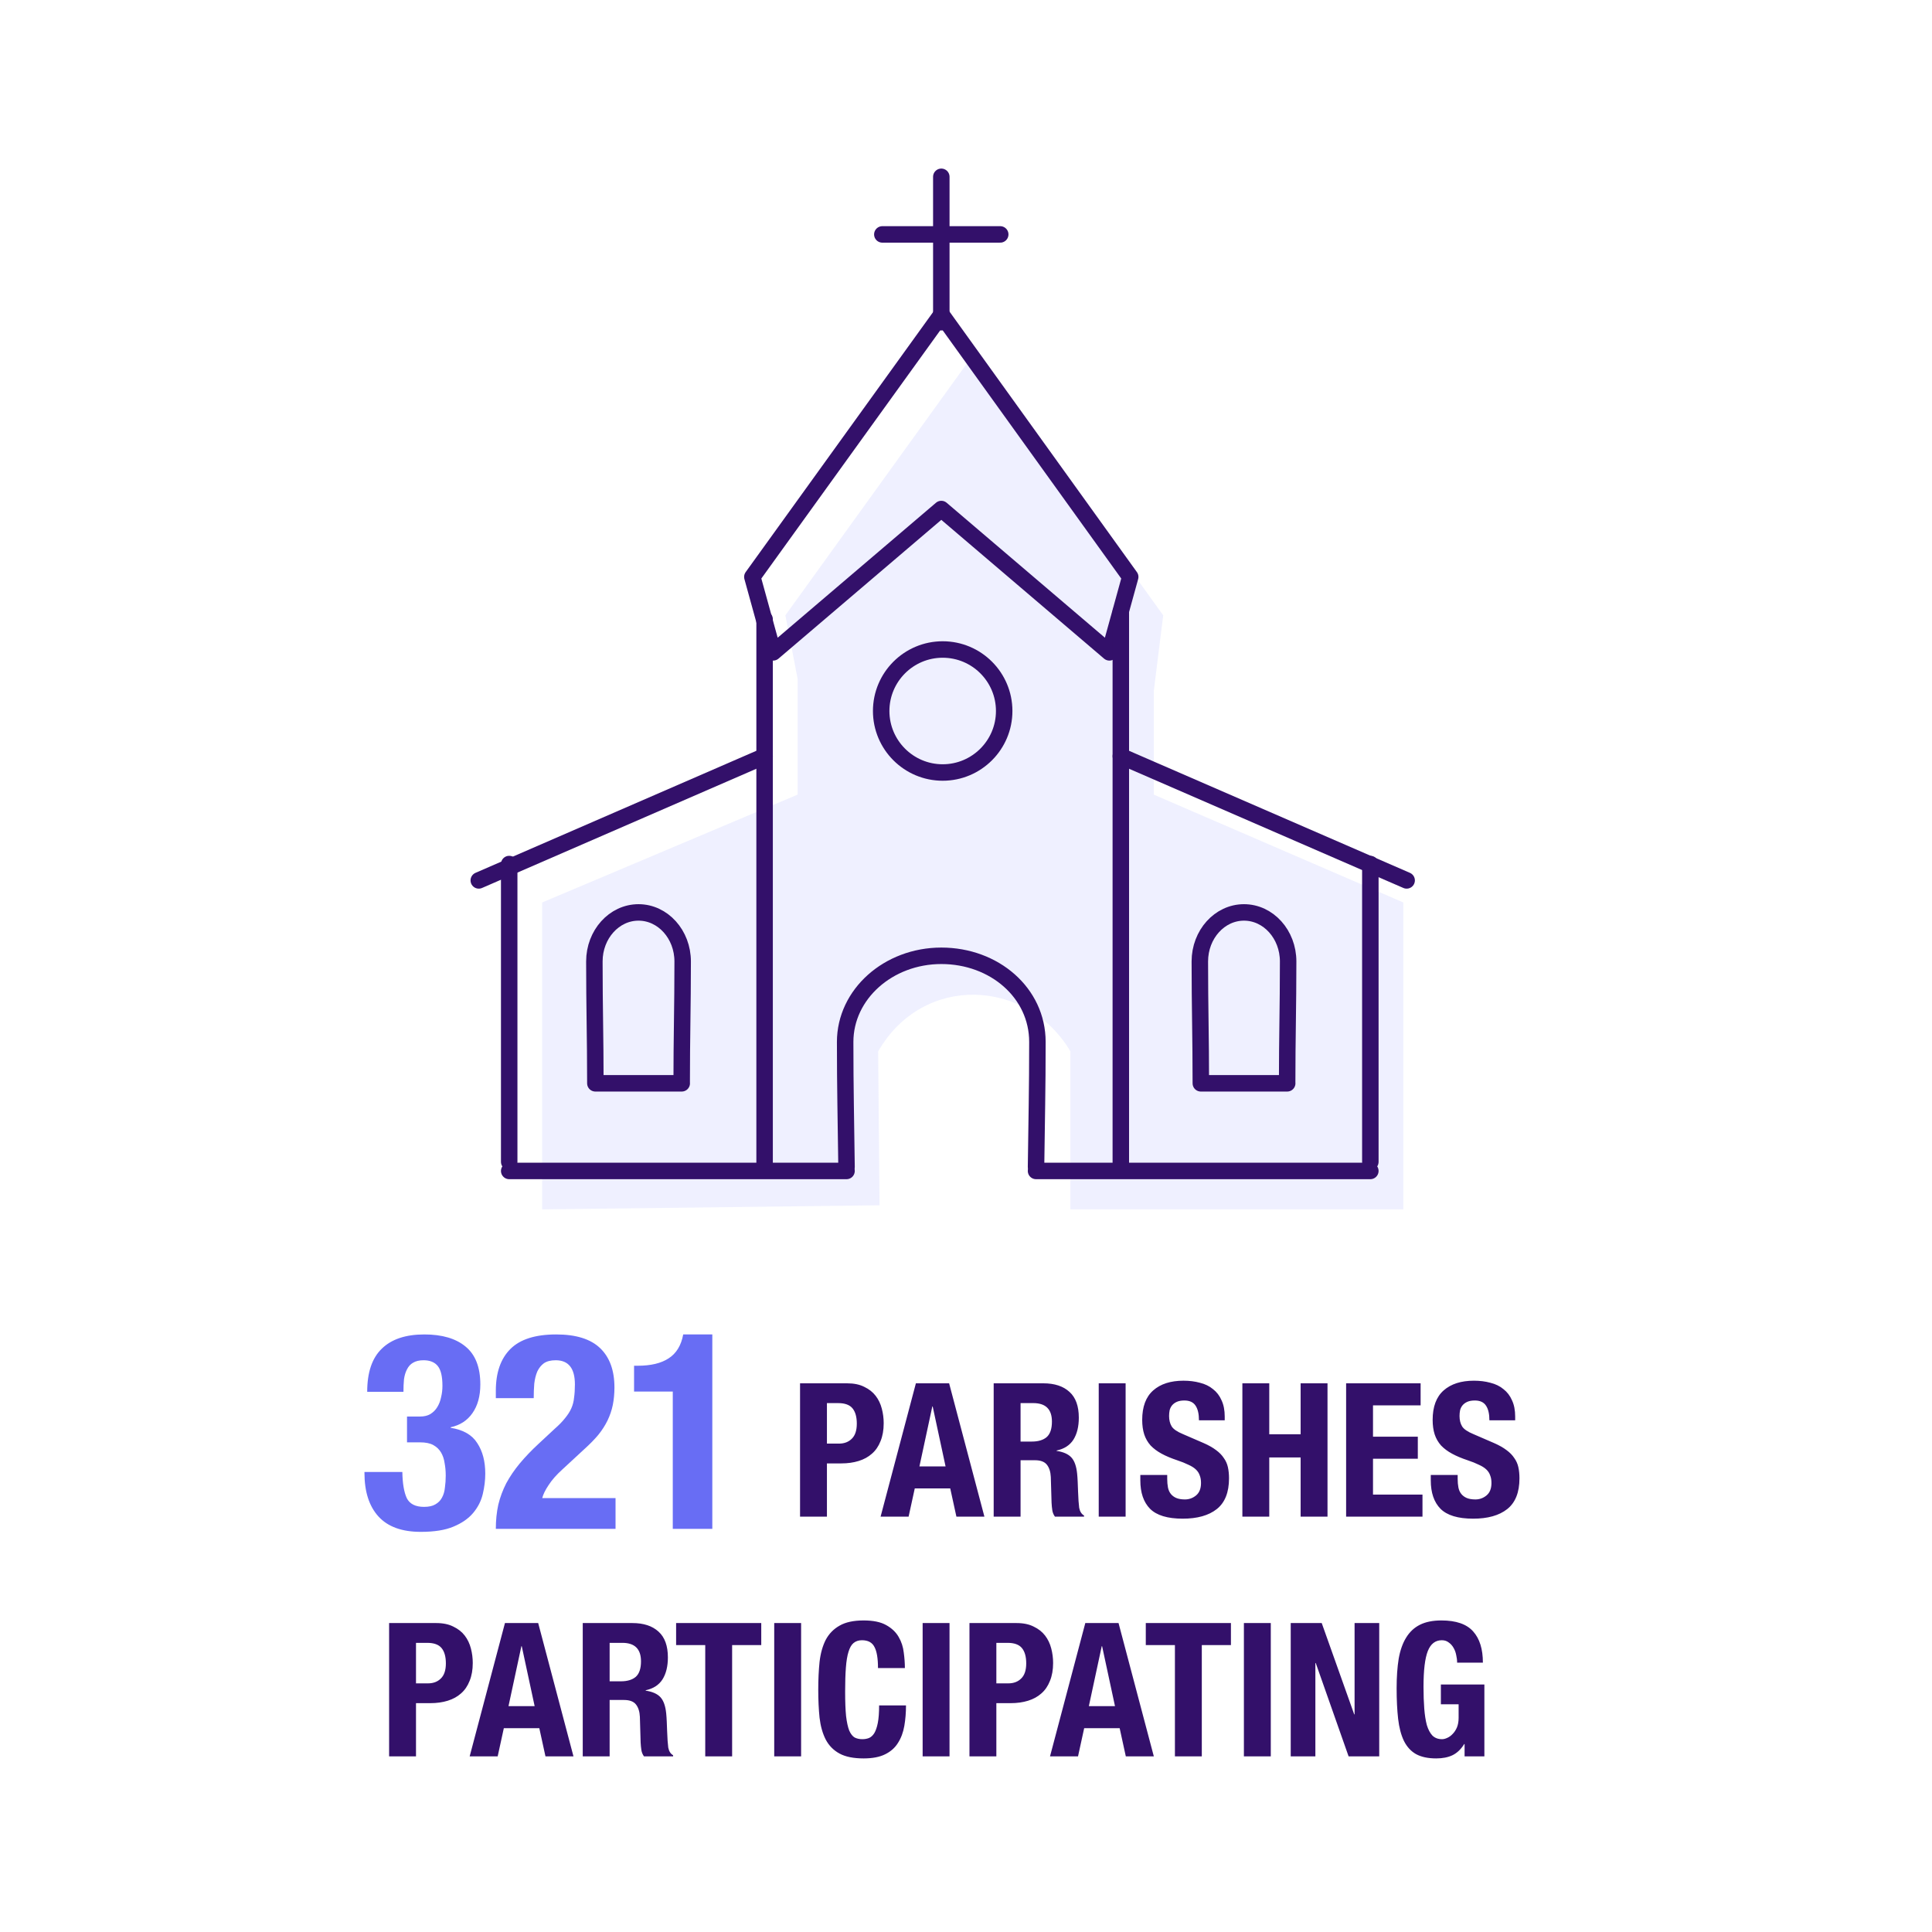 <svg width="484" height="484" viewBox="0 0 484 484" fill="none" xmlns="http://www.w3.org/2000/svg">
<path d="M135.818 302.973V226.087L199.813 199.069V170.029L196.746 154.154L244.124 88.425L291.405 154.154L289.053 173.056V199.069L351.563 226.087V302.973H268.157V263.396C257.385 245.154 231.247 243.779 219.995 263.396L220.338 301.942" fill="#9599FF" fill-opacity="0.15"/>
<path d="M188.478 144.524L235.856 78.795L283.138 144.524L277.924 163.426L235.815 127.521L193.692 163.426L188.478 144.524Z" stroke="#33106A" stroke-width="4.127" stroke-linecap="round" stroke-linejoin="round"/>
<path d="M259.545 292.312C259.696 279.931 259.889 273.3 259.889 261.015C259.889 248.731 249.104 239.445 235.815 239.445C222.526 239.445 211.727 249.102 211.727 261.015C211.727 272.929 211.919 279.931 212.071 292.312" stroke="#33106A" stroke-width="4.127" stroke-linecap="round" stroke-linejoin="round"/>
<path d="M235.815 44.293V80.721" stroke="#33106A" stroke-width="4.127" stroke-linecap="round" stroke-linejoin="round"/>
<path d="M221.04 58.724H250.576" stroke="#33106A" stroke-width="4.127" stroke-linecap="round" stroke-linejoin="round"/>
<path d="M191.546 291.61V155.131" stroke="#33106A" stroke-width="4.127" stroke-linecap="round" stroke-linejoin="round"/>
<path d="M280.785 291.61V153.232" stroke="#33106A" stroke-width="4.127" stroke-linecap="round" stroke-linejoin="round"/>
<path d="M127.564 291.06V216.458" stroke="#33106A" stroke-width="4.127" stroke-linecap="round" stroke-linejoin="round"/>
<path d="M119.942 220.557L191.546 189.44" stroke="#33106A" stroke-width="4.127" stroke-linecap="round" stroke-linejoin="round"/>
<path d="M212.071 293.344H127.564" stroke="#33106A" stroke-width="4.127" stroke-linecap="round" stroke-linejoin="round"/>
<path d="M343.295 291.06V216.458" stroke="#33106A" stroke-width="4.127" stroke-linecap="round" stroke-linejoin="round"/>
<path d="M352.389 220.557L280.785 189.44" stroke="#33106A" stroke-width="4.127" stroke-linecap="round" stroke-linejoin="round"/>
<path d="M259.545 293.344H343.295" stroke="#33106A" stroke-width="4.127" stroke-linecap="round" stroke-linejoin="round"/>
<path d="M322.468 271.388H300.829C300.829 259.736 300.581 252.459 300.581 240.862C300.581 234.08 305.533 228.577 311.641 228.577C317.749 228.577 322.702 234.08 322.702 240.862C322.702 252.459 322.454 259.736 322.454 271.388H322.468Z" stroke="#33106A" stroke-width="4.127" stroke-linecap="round" stroke-linejoin="round"/>
<path d="M170.787 271.388H149.148C149.148 259.736 148.9 252.459 148.9 240.862C148.9 234.08 153.852 228.577 159.96 228.577C166.068 228.577 171.021 234.08 171.021 240.862C171.021 252.459 170.773 259.736 170.773 271.388H170.787Z" stroke="#33106A" stroke-width="4.127" stroke-linecap="round" stroke-linejoin="round"/>
<path d="M236.159 162.711C244.674 162.711 251.566 169.616 251.566 178.118C251.566 186.62 244.66 193.525 236.159 193.525C227.657 193.525 220.751 186.62 220.751 178.118C220.751 169.616 227.657 162.711 236.159 162.711Z" stroke="#33106A" stroke-width="4.127" stroke-linecap="round" stroke-linejoin="round"/>
<path d="M104.215 421.712H107.209C108.549 421.712 109.625 421.307 110.436 420.496C111.278 419.685 111.699 418.422 111.699 416.707C111.699 415.023 111.34 413.745 110.623 412.872C109.906 411.999 108.705 411.562 107.022 411.562H104.215V421.712ZM97.48 406.604H109.267C110.982 406.604 112.416 406.901 113.57 407.493C114.755 408.054 115.706 408.803 116.423 409.738C117.14 410.674 117.654 411.749 117.966 412.965C118.278 414.15 118.434 415.366 118.434 416.614C118.434 418.329 118.169 419.825 117.639 421.104C117.14 422.382 116.423 423.427 115.487 424.238C114.583 425.048 113.476 425.656 112.167 426.062C110.857 426.467 109.407 426.67 107.817 426.67H104.215V440H97.48V406.604ZM133.937 427.418L130.709 412.404H130.616L127.388 427.418H133.937ZM134.825 406.604L143.665 440H136.649L135.106 432.937H126.219L124.676 440H117.66L126.5 406.604H134.825ZM145.988 406.604H158.43C161.236 406.604 163.419 407.322 164.978 408.756C166.537 410.159 167.317 412.311 167.317 415.21C167.317 417.456 166.864 419.295 165.96 420.73C165.056 422.133 163.653 423.037 161.751 423.442V423.536C163.434 423.785 164.666 424.331 165.446 425.173C166.225 426.015 166.709 427.371 166.896 429.242C166.958 429.866 167.005 430.552 167.036 431.3C167.067 432.017 167.098 432.828 167.129 433.732C167.192 435.51 167.285 436.866 167.41 437.802C167.597 438.737 168.003 439.376 168.626 439.719V440H161.33C160.987 439.532 160.768 439.002 160.675 438.41C160.581 437.786 160.519 437.147 160.488 436.492L160.301 430.084C160.238 428.775 159.911 427.746 159.318 426.997C158.726 426.249 157.728 425.875 156.325 425.875H152.724V440H145.988V406.604ZM152.724 421.197H155.53C157.151 421.197 158.399 420.823 159.272 420.075C160.145 419.295 160.581 418.001 160.581 416.193C160.581 413.106 159.022 411.562 155.904 411.562H152.724V421.197ZM190.707 406.604V412.124H183.41V440H176.675V412.124H169.379V406.604H190.707ZM193.956 440V406.604H200.691V440H193.956ZM219.953 417.877C219.953 415.444 219.657 413.683 219.064 412.591C218.503 411.469 217.458 410.907 215.931 410.907C215.089 410.907 214.387 411.141 213.826 411.609C213.296 412.046 212.875 412.778 212.563 413.807C212.251 414.805 212.033 416.13 211.908 417.783C211.783 419.404 211.721 421.4 211.721 423.77C211.721 426.296 211.799 428.338 211.955 429.897C212.142 431.456 212.407 432.672 212.75 433.545C213.124 434.387 213.576 434.964 214.106 435.276C214.668 435.557 215.307 435.697 216.024 435.697C216.617 435.697 217.162 435.603 217.661 435.416C218.191 435.198 218.643 434.793 219.018 434.2C219.392 433.577 219.688 432.719 219.906 431.628C220.124 430.505 220.234 429.04 220.234 427.231H226.969C226.969 429.04 226.829 430.755 226.548 432.376C226.267 433.998 225.737 435.416 224.958 436.632C224.209 437.848 223.134 438.8 221.73 439.486C220.358 440.171 218.565 440.514 216.351 440.514C213.826 440.514 211.815 440.109 210.318 439.298C208.821 438.488 207.667 437.318 206.857 435.79C206.077 434.263 205.563 432.438 205.313 430.318C205.095 428.198 204.986 425.859 204.986 423.302C204.986 420.776 205.095 418.453 205.313 416.333C205.563 414.181 206.077 412.342 206.857 410.814C207.667 409.286 208.821 408.101 210.318 407.259C211.815 406.386 213.826 405.95 216.351 405.95C218.752 405.95 220.639 406.339 222.011 407.119C223.414 407.898 224.459 408.896 225.145 410.112C225.831 411.297 226.252 412.591 226.408 413.994C226.595 415.366 226.688 416.66 226.688 417.877H219.953ZM231.137 440V406.604H237.872V440H231.137ZM249.603 421.712H252.597C253.937 421.712 255.013 421.307 255.824 420.496C256.666 419.685 257.087 418.422 257.087 416.707C257.087 415.023 256.728 413.745 256.011 412.872C255.294 411.999 254.093 411.562 252.41 411.562H249.603V421.712ZM242.868 406.604H254.655C256.37 406.604 257.804 406.901 258.958 407.493C260.143 408.054 261.094 408.803 261.811 409.738C262.528 410.674 263.043 411.749 263.354 412.965C263.666 414.15 263.822 415.366 263.822 416.614C263.822 418.329 263.557 419.825 263.027 421.104C262.528 422.382 261.811 423.427 260.875 424.238C259.971 425.048 258.864 425.656 257.555 426.062C256.245 426.467 254.795 426.67 253.205 426.67H249.603V440H242.868V406.604ZM279.325 427.418L276.097 412.404H276.004L272.776 427.418H279.325ZM280.213 406.604L289.053 440H282.037L280.494 432.937H271.607L270.064 440H263.048L271.888 406.604H280.213ZM308.369 406.604V412.124H301.073V440H294.338V412.124H287.041V406.604H308.369ZM311.619 440V406.604H318.354V440H311.619ZM331.114 406.604L339.252 429.476H339.346V406.604H345.52V440H337.849L329.617 416.614H329.524V440H323.35V406.604H331.114ZM365.034 416.52C365.034 415.896 364.956 415.257 364.801 414.602C364.676 413.948 364.458 413.355 364.146 412.825C363.834 412.264 363.429 411.812 362.93 411.469C362.462 411.095 361.885 410.907 361.199 410.907C359.578 410.907 358.408 411.812 357.691 413.62C356.974 415.429 356.615 418.422 356.615 422.601C356.615 424.596 356.678 426.405 356.802 428.026C356.927 429.648 357.145 431.035 357.457 432.189C357.8 433.312 358.268 434.185 358.86 434.808C359.484 435.401 360.279 435.697 361.246 435.697C361.651 435.697 362.088 435.588 362.555 435.37C363.054 435.151 363.506 434.824 363.912 434.387C364.348 433.951 364.707 433.405 364.988 432.75C365.268 432.064 365.409 431.269 365.409 430.365V426.95H360.965V421.993H371.863V440H366.905V436.913H366.812C366.001 438.223 365.019 439.158 363.865 439.719C362.743 440.249 361.386 440.514 359.796 440.514C357.738 440.514 356.054 440.156 354.744 439.439C353.466 438.722 352.453 437.615 351.704 436.118C350.987 434.621 350.504 432.781 350.254 430.599C350.005 428.385 349.88 425.828 349.88 422.928C349.88 420.122 350.052 417.658 350.395 415.538C350.769 413.418 351.392 411.656 352.265 410.253C353.139 408.818 354.292 407.742 355.727 407.025C357.161 406.308 358.954 405.95 361.105 405.95C364.785 405.95 367.435 406.869 369.057 408.709C370.678 410.518 371.489 413.121 371.489 416.52H365.034Z" fill="#33106A"/>
<path d="M207.161 361.651H210.154C211.495 361.651 212.571 361.246 213.382 360.435C214.224 359.625 214.645 358.362 214.645 356.647C214.645 354.963 214.286 353.685 213.569 352.811C212.852 351.938 211.651 351.502 209.967 351.502H207.161V361.651ZM200.426 346.544H212.212C213.927 346.544 215.362 346.84 216.516 347.433C217.7 347.994 218.652 348.742 219.369 349.678C220.086 350.613 220.6 351.689 220.912 352.905C221.224 354.09 221.38 355.306 221.38 356.553C221.38 358.268 221.115 359.765 220.585 361.043C220.086 362.322 219.369 363.366 218.433 364.177C217.529 364.988 216.422 365.596 215.112 366.001C213.803 366.407 212.353 366.609 210.763 366.609H207.161V379.94H200.426V346.544ZM236.882 367.358L233.655 352.344H233.562L230.334 367.358H236.882ZM237.771 346.544L246.611 379.94H239.595L238.052 372.877H229.165L227.622 379.94H220.606L229.446 346.544H237.771ZM248.934 346.544H261.376C264.182 346.544 266.365 347.261 267.924 348.695C269.483 350.099 270.262 352.25 270.262 355.15C270.262 357.395 269.81 359.235 268.906 360.669C268.002 362.072 266.599 362.977 264.697 363.382V363.476C266.38 363.725 267.612 364.271 268.392 365.113C269.171 365.955 269.654 367.311 269.841 369.182C269.904 369.806 269.951 370.492 269.982 371.24C270.013 371.957 270.044 372.768 270.075 373.672C270.138 375.449 270.231 376.806 270.356 377.741C270.543 378.677 270.948 379.316 271.572 379.659V379.94H264.276C263.933 379.472 263.714 378.942 263.621 378.349C263.527 377.726 263.465 377.086 263.434 376.432L263.247 370.024C263.184 368.714 262.857 367.685 262.264 366.937C261.672 366.188 260.674 365.814 259.271 365.814H255.669V379.94H248.934V346.544ZM255.669 361.137H258.476C260.097 361.137 261.344 360.763 262.218 360.014C263.091 359.235 263.527 357.941 263.527 356.132C263.527 353.045 261.968 351.502 258.85 351.502H255.669V361.137ZM275.251 379.94V346.544H281.987V379.94H275.251ZM292.408 369.509V370.492C292.408 371.271 292.471 371.988 292.595 372.643C292.72 373.267 292.954 373.797 293.297 374.233C293.64 374.67 294.092 375.013 294.653 375.262C295.246 375.512 295.979 375.636 296.852 375.636C297.881 375.636 298.8 375.309 299.611 374.654C300.453 373.968 300.874 372.924 300.874 371.52C300.874 370.772 300.765 370.133 300.547 369.603C300.36 369.042 300.032 368.543 299.564 368.106C299.097 367.67 298.473 367.28 297.694 366.937C296.945 366.563 296.01 366.188 294.887 365.814C293.39 365.315 292.096 364.77 291.005 364.177C289.914 363.585 288.994 362.899 288.245 362.119C287.528 361.308 286.998 360.389 286.655 359.36C286.312 358.299 286.141 357.083 286.141 355.711C286.141 352.406 287.061 349.943 288.9 348.321C290.74 346.7 293.266 345.889 296.477 345.889C297.974 345.889 299.346 346.061 300.593 346.404C301.872 346.715 302.963 347.245 303.868 347.994C304.803 348.711 305.52 349.646 306.019 350.8C306.549 351.923 306.814 353.279 306.814 354.869V355.805H300.36C300.36 354.215 300.079 352.999 299.518 352.157C298.956 351.284 298.021 350.847 296.711 350.847C295.963 350.847 295.339 350.956 294.84 351.174C294.341 351.393 293.936 351.689 293.624 352.063C293.344 352.406 293.141 352.811 293.016 353.279C292.923 353.747 292.876 354.23 292.876 354.729C292.876 355.758 293.094 356.631 293.531 357.348C293.967 358.034 294.903 358.674 296.337 359.266L301.529 361.511C302.807 362.072 303.852 362.665 304.663 363.289C305.473 363.881 306.113 364.536 306.58 365.253C307.079 365.939 307.422 366.703 307.609 367.545C307.796 368.387 307.89 369.322 307.89 370.351C307.89 373.875 306.861 376.447 304.803 378.069C302.776 379.659 299.939 380.454 296.29 380.454C292.486 380.454 289.758 379.628 288.105 377.975C286.484 376.322 285.673 373.953 285.673 370.866V369.509H292.408ZM311.237 346.544H317.972V359.313H325.83V346.544H332.565V379.94H325.83V365.113H317.972V379.94H311.237V346.544ZM355.889 346.544V352.063H343.962V359.921H355.187V365.44H343.962V374.42H356.357V379.94H337.227V346.544H355.889ZM365.171 369.509V370.492C365.171 371.271 365.233 371.988 365.358 372.643C365.483 373.267 365.716 373.797 366.059 374.233C366.402 374.67 366.855 375.013 367.416 375.262C368.008 375.512 368.741 375.636 369.614 375.636C370.643 375.636 371.563 375.309 372.374 374.654C373.216 373.968 373.637 372.924 373.637 371.52C373.637 370.772 373.527 370.133 373.309 369.603C373.122 369.042 372.795 368.543 372.327 368.106C371.859 367.67 371.236 367.28 370.456 366.937C369.708 366.563 368.772 366.188 367.65 365.814C366.153 365.315 364.859 364.77 363.768 364.177C362.676 363.585 361.756 362.899 361.008 362.119C360.291 361.308 359.761 360.389 359.418 359.36C359.075 358.299 358.903 357.083 358.903 355.711C358.903 352.406 359.823 349.943 361.663 348.321C363.502 346.7 366.028 345.889 369.24 345.889C370.737 345.889 372.109 346.061 373.356 346.404C374.634 346.715 375.726 347.245 376.63 347.994C377.565 348.711 378.283 349.646 378.782 350.8C379.312 351.923 379.577 353.279 379.577 354.869V355.805H373.122C373.122 354.215 372.841 352.999 372.28 352.157C371.719 351.284 370.783 350.847 369.474 350.847C368.725 350.847 368.102 350.956 367.603 351.174C367.104 351.393 366.699 351.689 366.387 352.063C366.106 352.406 365.903 352.811 365.779 353.279C365.685 353.747 365.638 354.23 365.638 354.729C365.638 355.758 365.857 356.631 366.293 357.348C366.73 358.034 367.665 358.674 369.1 359.266L374.291 361.511C375.57 362.072 376.614 362.665 377.425 363.289C378.236 363.881 378.875 364.536 379.343 365.253C379.842 365.939 380.185 366.703 380.372 367.545C380.559 368.387 380.652 369.322 380.652 370.351C380.652 373.875 379.623 376.447 377.565 378.069C375.539 379.659 372.701 380.454 369.053 380.454C365.249 380.454 362.52 379.628 360.868 377.975C359.246 376.322 358.435 373.953 358.435 370.866V369.509H365.171Z" fill="#33106A"/>
<path d="M100.795 368.762C100.841 371.605 101.208 373.783 101.896 375.296C102.63 376.764 104.074 377.497 106.229 377.497C107.422 377.497 108.362 377.291 109.049 376.878C109.783 376.466 110.333 375.915 110.7 375.227C111.113 374.494 111.365 373.645 111.457 372.683C111.594 371.72 111.663 370.711 111.663 369.656C111.663 368.556 111.571 367.524 111.388 366.561C111.25 365.552 110.952 364.658 110.494 363.878C110.035 363.099 109.393 362.48 108.568 362.021C107.743 361.563 106.642 361.333 105.266 361.333H101.965V354.868H105.198C106.252 354.868 107.123 354.661 107.811 354.249C108.545 353.79 109.118 353.217 109.531 352.529C109.989 351.795 110.31 350.97 110.494 350.053C110.723 349.136 110.838 348.173 110.838 347.164C110.838 344.825 110.448 343.174 109.668 342.211C108.889 341.249 107.697 340.767 106.092 340.767C105.037 340.767 104.166 340.973 103.478 341.386C102.836 341.753 102.332 342.303 101.965 343.037C101.598 343.725 101.346 344.55 101.208 345.513C101.116 346.476 101.071 347.531 101.071 348.677H91.991C91.991 343.816 93.206 340.217 95.637 337.878C98.067 335.494 101.621 334.301 106.298 334.301C110.746 334.301 114.185 335.31 116.616 337.328C119.092 339.346 120.33 342.51 120.33 346.82C120.33 349.755 119.665 352.162 118.335 354.042C117.051 355.876 115.24 357.046 112.901 357.55V357.688C116.065 358.192 118.289 359.476 119.573 361.54C120.903 363.557 121.568 366.102 121.568 369.175C121.568 370.825 121.362 372.522 120.949 374.265C120.536 376.007 119.734 377.589 118.542 379.011C117.349 380.432 115.698 381.578 113.589 382.45C111.526 383.321 108.797 383.757 105.404 383.757C100.681 383.757 97.15 382.473 94.811 379.905C92.473 377.337 91.303 373.691 91.303 368.968V368.762H100.795ZM154.204 383H124.214C124.214 380.845 124.42 378.827 124.833 376.947C125.292 375.067 125.956 373.279 126.828 371.582C127.745 369.885 128.868 368.235 130.198 366.63C131.574 364.979 133.156 363.328 134.944 361.677L138.934 357.963C140.034 357 140.905 356.106 141.547 355.28C142.235 354.455 142.763 353.63 143.129 352.804C143.496 351.979 143.726 351.085 143.817 350.122C143.955 349.159 144.024 348.058 144.024 346.82C144.024 342.785 142.419 340.767 139.209 340.767C137.971 340.767 136.985 341.019 136.251 341.524C135.563 342.028 135.013 342.716 134.6 343.587C134.233 344.458 133.981 345.467 133.844 346.614C133.752 347.76 133.706 348.975 133.706 350.259H124.214V348.402C124.214 343.862 125.429 340.377 127.86 337.947C130.29 335.517 134.119 334.301 139.346 334.301C144.299 334.301 147.967 335.448 150.352 337.741C152.736 340.033 153.928 343.312 153.928 347.577C153.928 349.136 153.791 350.603 153.516 351.979C153.241 353.309 152.805 354.592 152.209 355.831C151.613 357.069 150.833 358.284 149.87 359.476C148.907 360.622 147.738 361.815 146.362 363.053L140.86 368.143C139.392 369.473 138.246 370.779 137.42 372.063C136.595 373.302 136.068 374.379 135.838 375.296H154.204V383ZM168.543 383V348.608H158.844V342.143H159.738C163.04 342.143 165.631 341.524 167.511 340.286C169.437 339.047 170.652 337.053 171.156 334.301H178.447V383H168.543Z" fill="#686DF4"/>
</svg>
